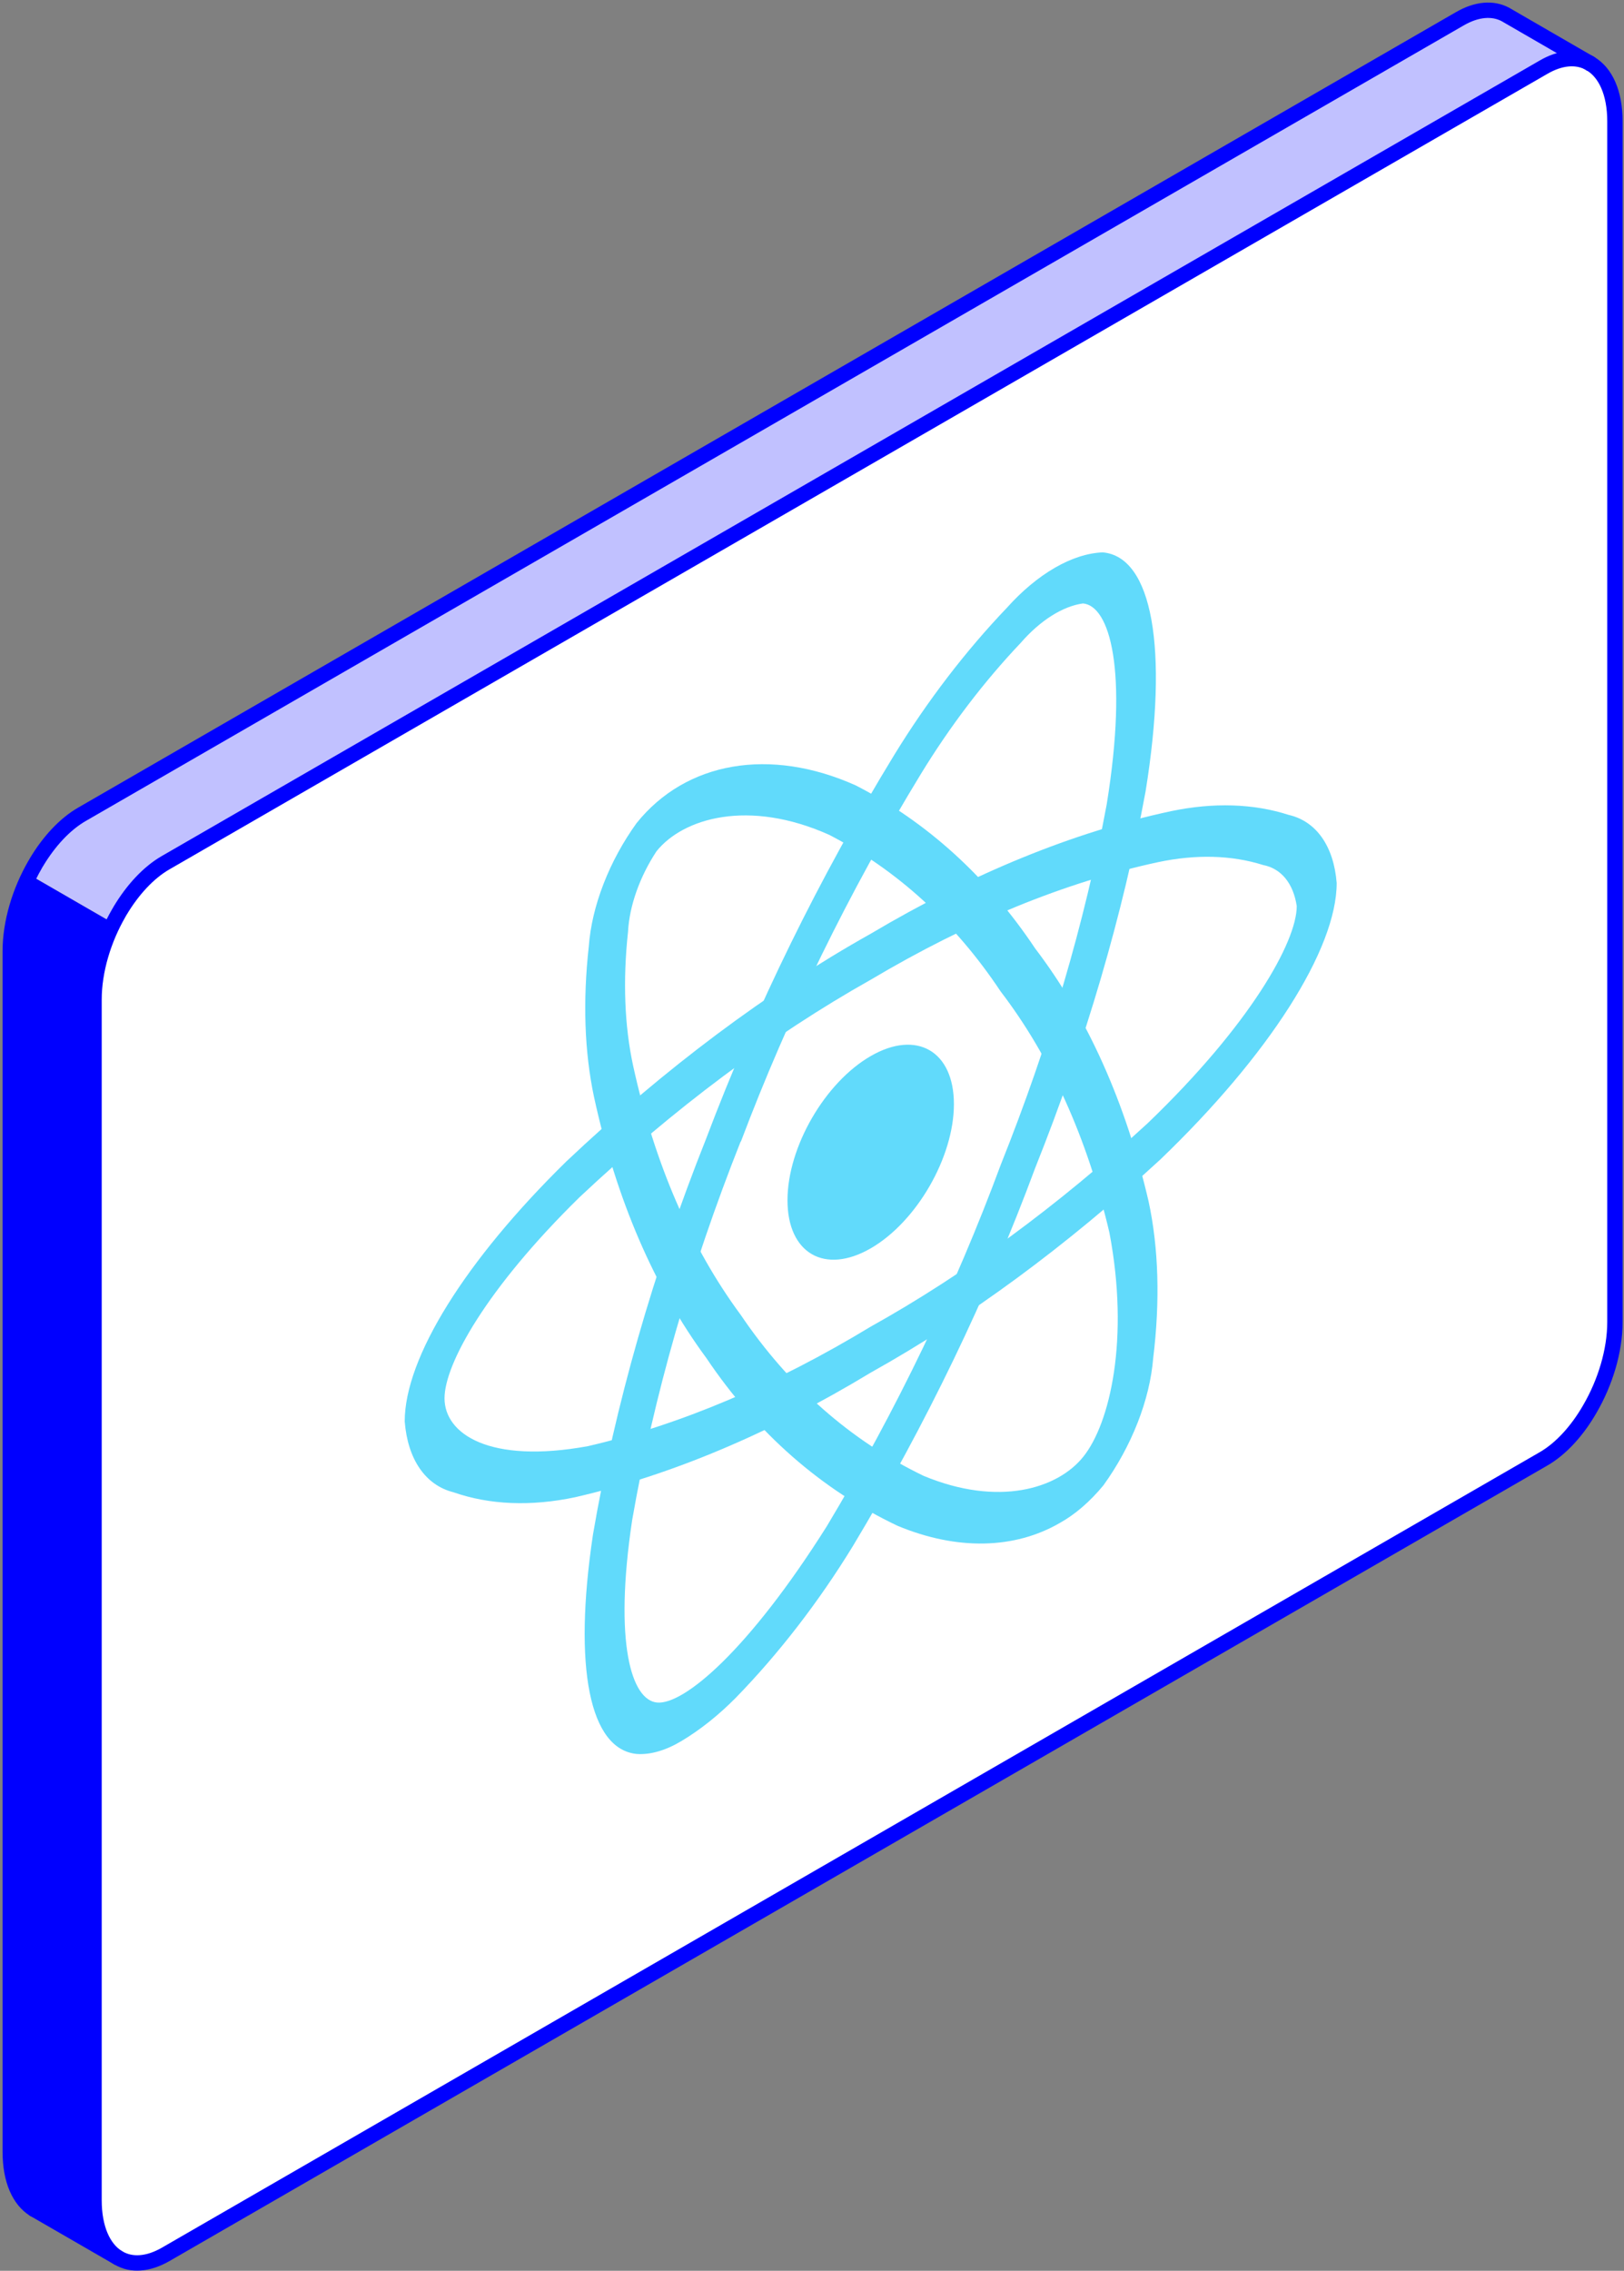 <svg width="317" height="443" viewBox="0 0 317 443" fill="none" xmlns="http://www.w3.org/2000/svg">
<rect x="0" y="0" width="317" height="443" fill="#808080" stroke="none"/>
<path d="M315.23 23.678V257.901C315.23 263.541 313.339 269.693 310.362 274.822C307.929 279.067 304.735 282.631 301.247 284.63L32.339 439.797C28.851 441.796 25.642 441.951 23.208 440.541L23.006 440.433C20.154 438.651 18.355 434.746 18.355 429.23V195.007C18.355 189.366 20.216 183.246 23.177 178.133L23.456 177.652C25.89 173.593 28.975 170.23 32.339 168.293L301.262 13.126C304.533 11.22 307.556 10.988 309.928 12.134L310.409 12.398C313.354 14.102 315.246 18.069 315.246 23.693L315.23 23.678ZM278.985 94.041V57.411L54.585 186.918V223.564L279.001 94.041H278.985ZM274.024 136.033C276.226 133.491 277.76 129.711 277.76 126.302C277.76 121.731 274.986 119.654 271.559 121.622L251.468 133.212C250.6 133.708 249.763 134.452 249.019 135.32C246.833 137.845 245.283 141.642 245.283 145.035C245.283 149.606 248.057 151.698 251.468 149.73L271.559 138.14C272.428 137.644 273.265 136.9 274.024 136.033ZM274.024 177.156C276.226 174.615 277.76 170.819 277.76 167.425C277.76 162.854 274.986 160.778 271.559 162.746L251.468 174.336C250.6 174.832 249.763 175.576 249.019 176.428C246.833 178.969 245.283 182.766 245.283 186.159C245.283 190.73 248.057 192.822 251.468 190.854L271.559 179.264C272.428 178.768 273.265 178.024 274.024 177.156ZM274.024 218.28C276.226 215.739 277.76 211.943 277.76 208.549C277.76 203.978 274.986 201.902 271.559 203.87L251.468 215.46C250.6 215.956 249.763 216.684 249.019 217.552C246.833 220.093 245.283 223.889 245.283 227.283C245.283 231.854 248.057 233.93 251.468 231.978L271.559 220.388C272.428 219.892 273.265 219.148 274.024 218.28ZM273.249 259.404C275.451 256.863 277.001 253.067 277.001 249.673C277.001 245.102 274.226 243.026 270.784 244.994L250.708 256.584C249.84 257.08 249.003 257.808 248.259 258.676C246.058 261.217 244.507 265.013 244.507 268.407C244.507 272.978 247.282 275.054 250.708 273.102L270.784 261.511C271.668 261.016 272.505 260.272 273.249 259.404ZM220.339 166.992C222.54 164.45 224.075 160.654 224.075 157.261C224.075 152.69 221.3 150.613 217.874 152.581L98.612 221.41C97.744 221.906 96.907 222.65 96.178 223.502C93.977 226.043 92.427 229.84 92.427 233.233C92.427 237.804 95.202 239.896 98.612 237.928L217.874 169.114C218.742 168.619 219.579 167.875 220.339 167.007V166.992ZM208.743 296.639C210.944 294.097 212.479 290.301 212.479 286.908C212.479 282.337 209.704 280.26 206.278 282.228L98.612 344.348C97.744 344.844 96.907 345.587 96.178 346.44C93.977 348.981 92.427 352.777 92.427 356.171C92.427 360.742 95.202 362.834 98.612 360.866L206.278 298.746C207.146 298.25 207.983 297.506 208.743 296.639ZM200.945 219.163C203.146 216.622 204.681 212.857 204.681 209.448C204.681 204.877 201.906 202.785 198.48 204.753L98.628 262.379C97.76 262.875 96.923 263.619 96.194 264.471C93.993 267.012 92.442 270.808 92.442 274.202C92.442 278.773 95.217 280.865 98.628 278.897L198.48 221.271C199.364 220.775 200.201 220.031 200.945 219.163ZM181.536 271.351C183.737 268.81 185.272 265.013 185.272 261.62C185.272 257.049 182.497 254.972 179.086 256.925L98.628 303.364C97.76 303.859 96.923 304.603 96.194 305.455C93.993 307.997 92.442 311.793 92.442 315.186C92.442 319.757 95.217 321.849 98.628 319.881L179.086 273.443C179.955 272.947 180.792 272.218 181.536 271.351ZM65.235 259.172C70.134 256.336 74.087 249.472 74.087 243.801C74.087 238.129 70.119 235.836 65.235 238.687C60.321 241.523 56.352 248.403 56.352 254.074C56.352 259.745 60.337 261.992 65.235 259.187V259.172ZM65.235 300.156C70.134 297.32 74.087 290.456 74.087 284.785C74.087 279.114 70.119 276.851 65.235 279.672C60.321 282.507 56.352 289.387 56.352 295.058C56.352 300.729 60.337 302.992 65.235 300.172V300.156ZM65.235 341.14C70.134 338.305 74.087 331.441 74.087 325.8C74.087 320.16 70.119 317.836 65.235 320.656C60.321 323.492 56.352 330.371 56.352 336.043C56.352 341.714 60.337 343.976 65.235 341.156V341.14Z" fill="white"/>
<path d="M2 185.57V419.793C2 425.309 3.783 429.214 6.651 430.996L22.991 440.433C20.138 438.651 18.34 434.746 18.34 429.23V195.007C18.34 190.079 19.766 184.78 22.107 180.1L5.767 170.664C3.426 175.328 2 180.643 2 185.57Z" fill="#0000FF"/>
<path d="M294.053 2.961L293.821 2.806C291.402 1.536 288.302 1.721 284.907 3.689L15.998 158.857C12.634 160.794 9.549 164.156 7.115 168.216L6.836 168.696C6.464 169.331 6.108 169.998 5.782 170.664L22.122 180.1C22.463 179.434 22.804 178.783 23.176 178.133L23.455 177.652C25.889 173.592 28.974 170.23 32.338 168.293L301.262 13.126C304.533 11.22 307.556 10.988 309.928 12.134L294.053 2.961Z" fill="#C1C1FF"/>
<path d="M279.001 57.426V94.041L54.585 223.548V186.918L279.001 57.426Z" fill="#C1C1FF"/>
<path d="M74.102 243.847C74.102 249.518 70.133 256.382 65.25 259.218C60.336 262.038 56.367 259.76 56.367 254.105C56.367 248.449 60.351 241.554 65.25 238.718C70.149 235.883 74.102 238.191 74.102 243.832V243.847Z" stroke="#0000FF" stroke-width="3" stroke-linecap="round" stroke-linejoin="round"/>
<path d="M217.889 169.145L98.628 237.959C95.217 239.927 92.442 237.85 92.442 233.264C92.442 229.87 93.993 226.074 96.194 223.533C96.938 222.681 97.76 221.952 98.628 221.441L217.889 152.612C221.315 150.644 224.09 152.721 224.09 157.292C224.09 160.685 222.556 164.481 220.354 167.022C219.595 167.89 218.758 168.634 217.889 169.13V169.145Z" stroke="#0000FF" stroke-width="3" stroke-linecap="round" stroke-linejoin="round"/>
<path d="M271.575 138.155L251.483 149.745C248.073 151.713 245.298 149.637 245.298 145.05C245.298 141.657 246.848 137.861 249.034 135.335C249.794 134.467 250.615 133.739 251.483 133.228L271.575 121.637C275.001 119.67 277.776 121.746 277.776 126.317C277.776 129.726 276.241 133.507 274.04 136.048C273.28 136.916 272.443 137.659 271.575 138.155Z" stroke="#0000FF" stroke-width="3" stroke-linecap="round" stroke-linejoin="round"/>
<path d="M271.575 179.295L251.483 190.885C248.073 192.853 245.298 190.776 245.298 186.19C245.298 182.796 246.848 179 249.034 176.459C249.794 175.607 250.615 174.878 251.483 174.367L271.575 162.777C275.001 160.809 277.776 162.885 277.776 167.456C277.776 170.85 276.241 174.646 274.04 177.187C273.28 178.055 272.443 178.799 271.575 179.295Z" stroke="#0000FF" stroke-width="3" stroke-linecap="round" stroke-linejoin="round"/>
<path d="M271.575 220.418L251.483 232.009C248.073 233.977 245.298 231.9 245.298 227.314C245.298 223.92 246.848 220.124 249.034 217.583C249.794 216.715 250.615 216.002 251.483 215.491L271.575 203.901C275.001 201.933 277.776 204.009 277.776 208.58C277.776 211.974 276.241 215.77 274.04 218.311C273.28 219.179 272.443 219.923 271.575 220.418Z" stroke="#0000FF" stroke-width="3" stroke-linecap="round" stroke-linejoin="round"/>
<path d="M270.785 261.542L250.709 273.133C247.283 275.101 244.508 273.024 244.508 268.438C244.508 265.044 246.058 261.248 248.259 258.707C249.019 257.839 249.841 257.126 250.709 256.615L270.785 245.025C274.226 243.057 277.001 245.133 277.001 249.704C277.001 253.098 275.451 256.894 273.25 259.435C272.506 260.303 271.668 261.031 270.785 261.542Z" stroke="#0000FF" stroke-width="3" stroke-linecap="round" stroke-linejoin="round"/>
<path d="M74.102 284.816C74.102 290.487 70.133 297.352 65.25 300.187C60.336 303.023 56.367 300.729 56.367 295.074C56.367 289.418 60.351 282.523 65.25 279.687C70.149 276.867 74.102 279.16 74.102 284.801V284.816Z" stroke="#0000FF" stroke-width="3" stroke-linecap="round" stroke-linejoin="round"/>
<path d="M198.48 221.317L98.628 278.943C95.217 280.911 92.442 278.835 92.442 274.248C92.442 270.855 93.993 267.059 96.194 264.517C96.938 263.665 97.76 262.937 98.628 262.426L198.48 204.799C201.922 202.832 204.681 204.923 204.681 209.494C204.681 212.903 203.146 216.684 200.945 219.21C200.201 220.078 199.364 220.821 198.48 221.317Z" stroke="#0000FF" stroke-width="3" stroke-linecap="round" stroke-linejoin="round"/>
<path d="M74.102 325.831C74.102 331.472 70.133 338.351 65.25 341.171C60.336 344.007 56.367 341.714 56.367 336.058C56.367 330.402 60.351 323.507 65.25 320.672C70.149 317.851 74.102 320.145 74.102 325.816V325.831Z" stroke="#0000FF" stroke-width="3" stroke-linecap="round" stroke-linejoin="round"/>
<path d="M179.086 273.473L98.628 319.912C95.217 321.88 92.442 319.804 92.442 315.217C92.442 311.824 93.993 308.027 96.194 305.486C96.938 304.634 97.76 303.906 98.628 303.394L179.086 256.956C182.497 254.988 185.272 257.08 185.272 261.651C185.272 265.044 183.737 268.84 181.536 271.382C180.776 272.249 179.955 272.962 179.086 273.473Z" stroke="#0000FF" stroke-width="3" stroke-linecap="round" stroke-linejoin="round"/>
<path d="M206.278 298.777L98.612 360.897C95.202 362.865 92.427 360.788 92.427 356.202C92.427 352.808 93.977 349.012 96.178 346.471C96.922 345.619 97.744 344.89 98.612 344.379L206.278 282.259C209.704 280.291 212.479 282.368 212.479 286.939C212.479 290.332 210.944 294.128 208.743 296.67C207.983 297.537 207.146 298.266 206.278 298.777Z" stroke="#0000FF" stroke-width="3" stroke-linecap="round" stroke-linejoin="round"/>
<path d="M6.651 430.996C3.783 429.214 2 425.309 2 419.793V185.57C2 179.93 3.876 173.809 6.837 168.696" stroke="#0000FF" stroke-width="3" stroke-linecap="round" stroke-linejoin="round"/>
<path d="M310.409 12.398C313.354 14.102 315.23 18.053 315.23 23.678V257.901C315.23 263.541 313.339 269.693 310.362 274.822C307.929 279.067 304.735 282.631 301.247 284.63L32.339 439.797C28.851 441.796 25.642 441.951 23.208 440.541L23.006 440.433C20.154 438.651 18.355 434.746 18.355 429.23V195.007C18.355 189.366 20.216 183.246 23.177 178.132" stroke="#0000FF" stroke-width="3" stroke-linecap="round" stroke-linejoin="round"/>
<path d="M23.455 177.652C25.889 173.593 28.974 170.23 32.338 168.293L301.262 13.126C304.533 11.22 307.556 10.988 309.928 12.134C310.005 12.165 310.098 12.212 310.16 12.243L310.393 12.398" stroke="#0000FF" stroke-width="3" stroke-linecap="round" stroke-linejoin="round"/>
<path d="M7.116 168.216C9.55 164.156 12.635 160.794 15.999 158.857L284.907 3.689C288.287 1.721 291.403 1.536 293.821 2.806L310.409 12.398" stroke="#0000FF" stroke-width="3" stroke-linecap="round" stroke-linejoin="round"/>
<path d="M23.006 440.433L6.65 430.996" stroke="#0000FF" stroke-width="3" stroke-linecap="round" stroke-linejoin="round"/>
<path d="M45.145 410.086L37.056 183.122L287.39 41.101L297.727 262.222L45.145 410.086Z" fill="white"/>
<path d="M169.958 243.535C178.929 238.356 186.201 225.76 186.201 215.402C186.201 205.043 178.929 200.845 169.958 206.024C160.988 211.203 153.716 223.799 153.716 234.157C153.716 244.515 160.988 248.714 169.958 243.535Z" fill="#61DAFB"/>
<path d="M169.959 267.782C150.436 279.596 130.962 287.801 112.265 292.088C103.628 293.914 95.572 293.584 88.505 291.117C85.808 290.439 83.561 288.852 81.92 286.466C80.279 284.08 79.283 280.951 79 277.294C79 264.893 90.799 245.928 110.563 226.565C129.761 208.44 149.818 193.445 169.959 182.16C189.831 170.369 209.619 162.297 228.575 158.25C236.892 156.514 244.674 156.76 251.562 158.978C254.209 159.585 256.419 161.089 258.036 163.385C259.652 165.68 260.636 168.711 260.917 172.264C260.917 185.153 247.728 205.829 226.483 226.212C208.148 243.095 189.085 257.114 169.959 267.782ZM169.959 191.132C150.69 201.966 131.503 216.29 113.116 233.568C94.924 251.401 86.77 266.131 86.77 272.785C86.77 279.747 95.535 285.633 114.779 282.122C132.666 277.992 151.29 270.123 169.959 258.809C188.257 248.622 206.498 235.232 224.047 219.104C244.025 199.925 253.121 183.713 253.121 176.766C252.792 174.572 252.039 172.727 250.91 171.349C249.78 169.97 248.299 169.086 246.559 168.753C240.398 166.813 233.446 166.627 226.022 168.202C207.888 172.103 188.962 179.843 169.959 191.132Z" fill="#61DAFB"/>
<path d="M133.052 339.63C130.021 341.46 127.026 342.34 124.372 342.181C115.068 341.356 111.846 325.346 115.751 299.347C120.061 274.137 127.52 248.062 137.841 222.128C147.528 196.499 159.927 171.222 174.568 147.253C181.023 136.737 188.466 127.023 196.554 118.557C199.481 115.288 202.673 112.627 205.904 110.762C209.134 108.897 212.326 107.872 215.253 107.761C224.927 108.613 228.13 126.479 223.615 154.391C219.177 178.444 211.911 203.216 202.07 227.844C192.725 253.04 180.716 277.934 166.493 301.598C159.806 312.517 152.045 322.565 143.603 331.235C140.225 334.638 136.657 337.477 133.052 339.63ZM144.572 222.698C134.728 247.51 127.579 272.45 123.391 296.587C119.798 320.53 123.248 331.689 128.264 332.139C133.462 332.612 146.079 322.034 161.399 297.734C174.979 275.093 186.441 251.282 195.359 227.188C204.786 203.632 211.756 179.934 216.026 156.919C220.275 130.647 216.604 118.182 211.394 117.724C209.44 117.989 207.354 118.808 205.265 120.129C203.176 121.45 201.13 123.244 199.257 125.399C192.057 132.988 185.437 141.681 179.701 151.079C165.714 174.018 153.87 198.201 144.617 222.717L144.572 222.698Z" fill="#61DAFB"/>
<path d="M206.846 297.123C198.043 302.205 186.861 302.509 175.218 297.67C160.322 290.612 147.714 279.558 137.88 264.935C127.687 251.12 120.286 233.939 115.959 214.04C114.087 205.267 113.739 195.308 114.932 184.624C115.213 180.756 116.192 176.6 117.802 172.448C119.411 168.295 121.612 164.247 124.249 160.587C133.91 148.55 150.302 145.726 167.032 153.217C180.94 160.358 192.75 171.083 202.051 185.018C212.239 198.375 219.717 215.042 224.206 234.397C226.163 243.483 226.464 253.855 225.096 264.987C224.772 268.989 223.737 273.275 222.061 277.551C220.386 281.827 218.11 285.992 215.39 289.759C212.778 292.935 209.83 295.475 206.846 297.123ZM144.604 256.536C154.039 270.489 166.083 281.082 180.286 287.918C194.898 293.998 206.489 290.427 211.472 284.167C216.67 277.677 220.503 261.225 216.553 240.467C212.226 222.01 205.053 206.12 195.301 193.387C186.425 180.035 175.152 169.744 161.874 162.872C146.125 155.82 133.352 159.586 128.147 166.072C126.526 168.53 125.196 171.193 124.24 173.891C123.284 176.588 122.723 179.263 122.592 181.747C121.56 191.256 121.897 200.116 123.586 207.918C127.75 226.933 134.848 243.349 144.611 256.547L144.604 256.536Z" fill="#61DAFB"/>
</svg>
